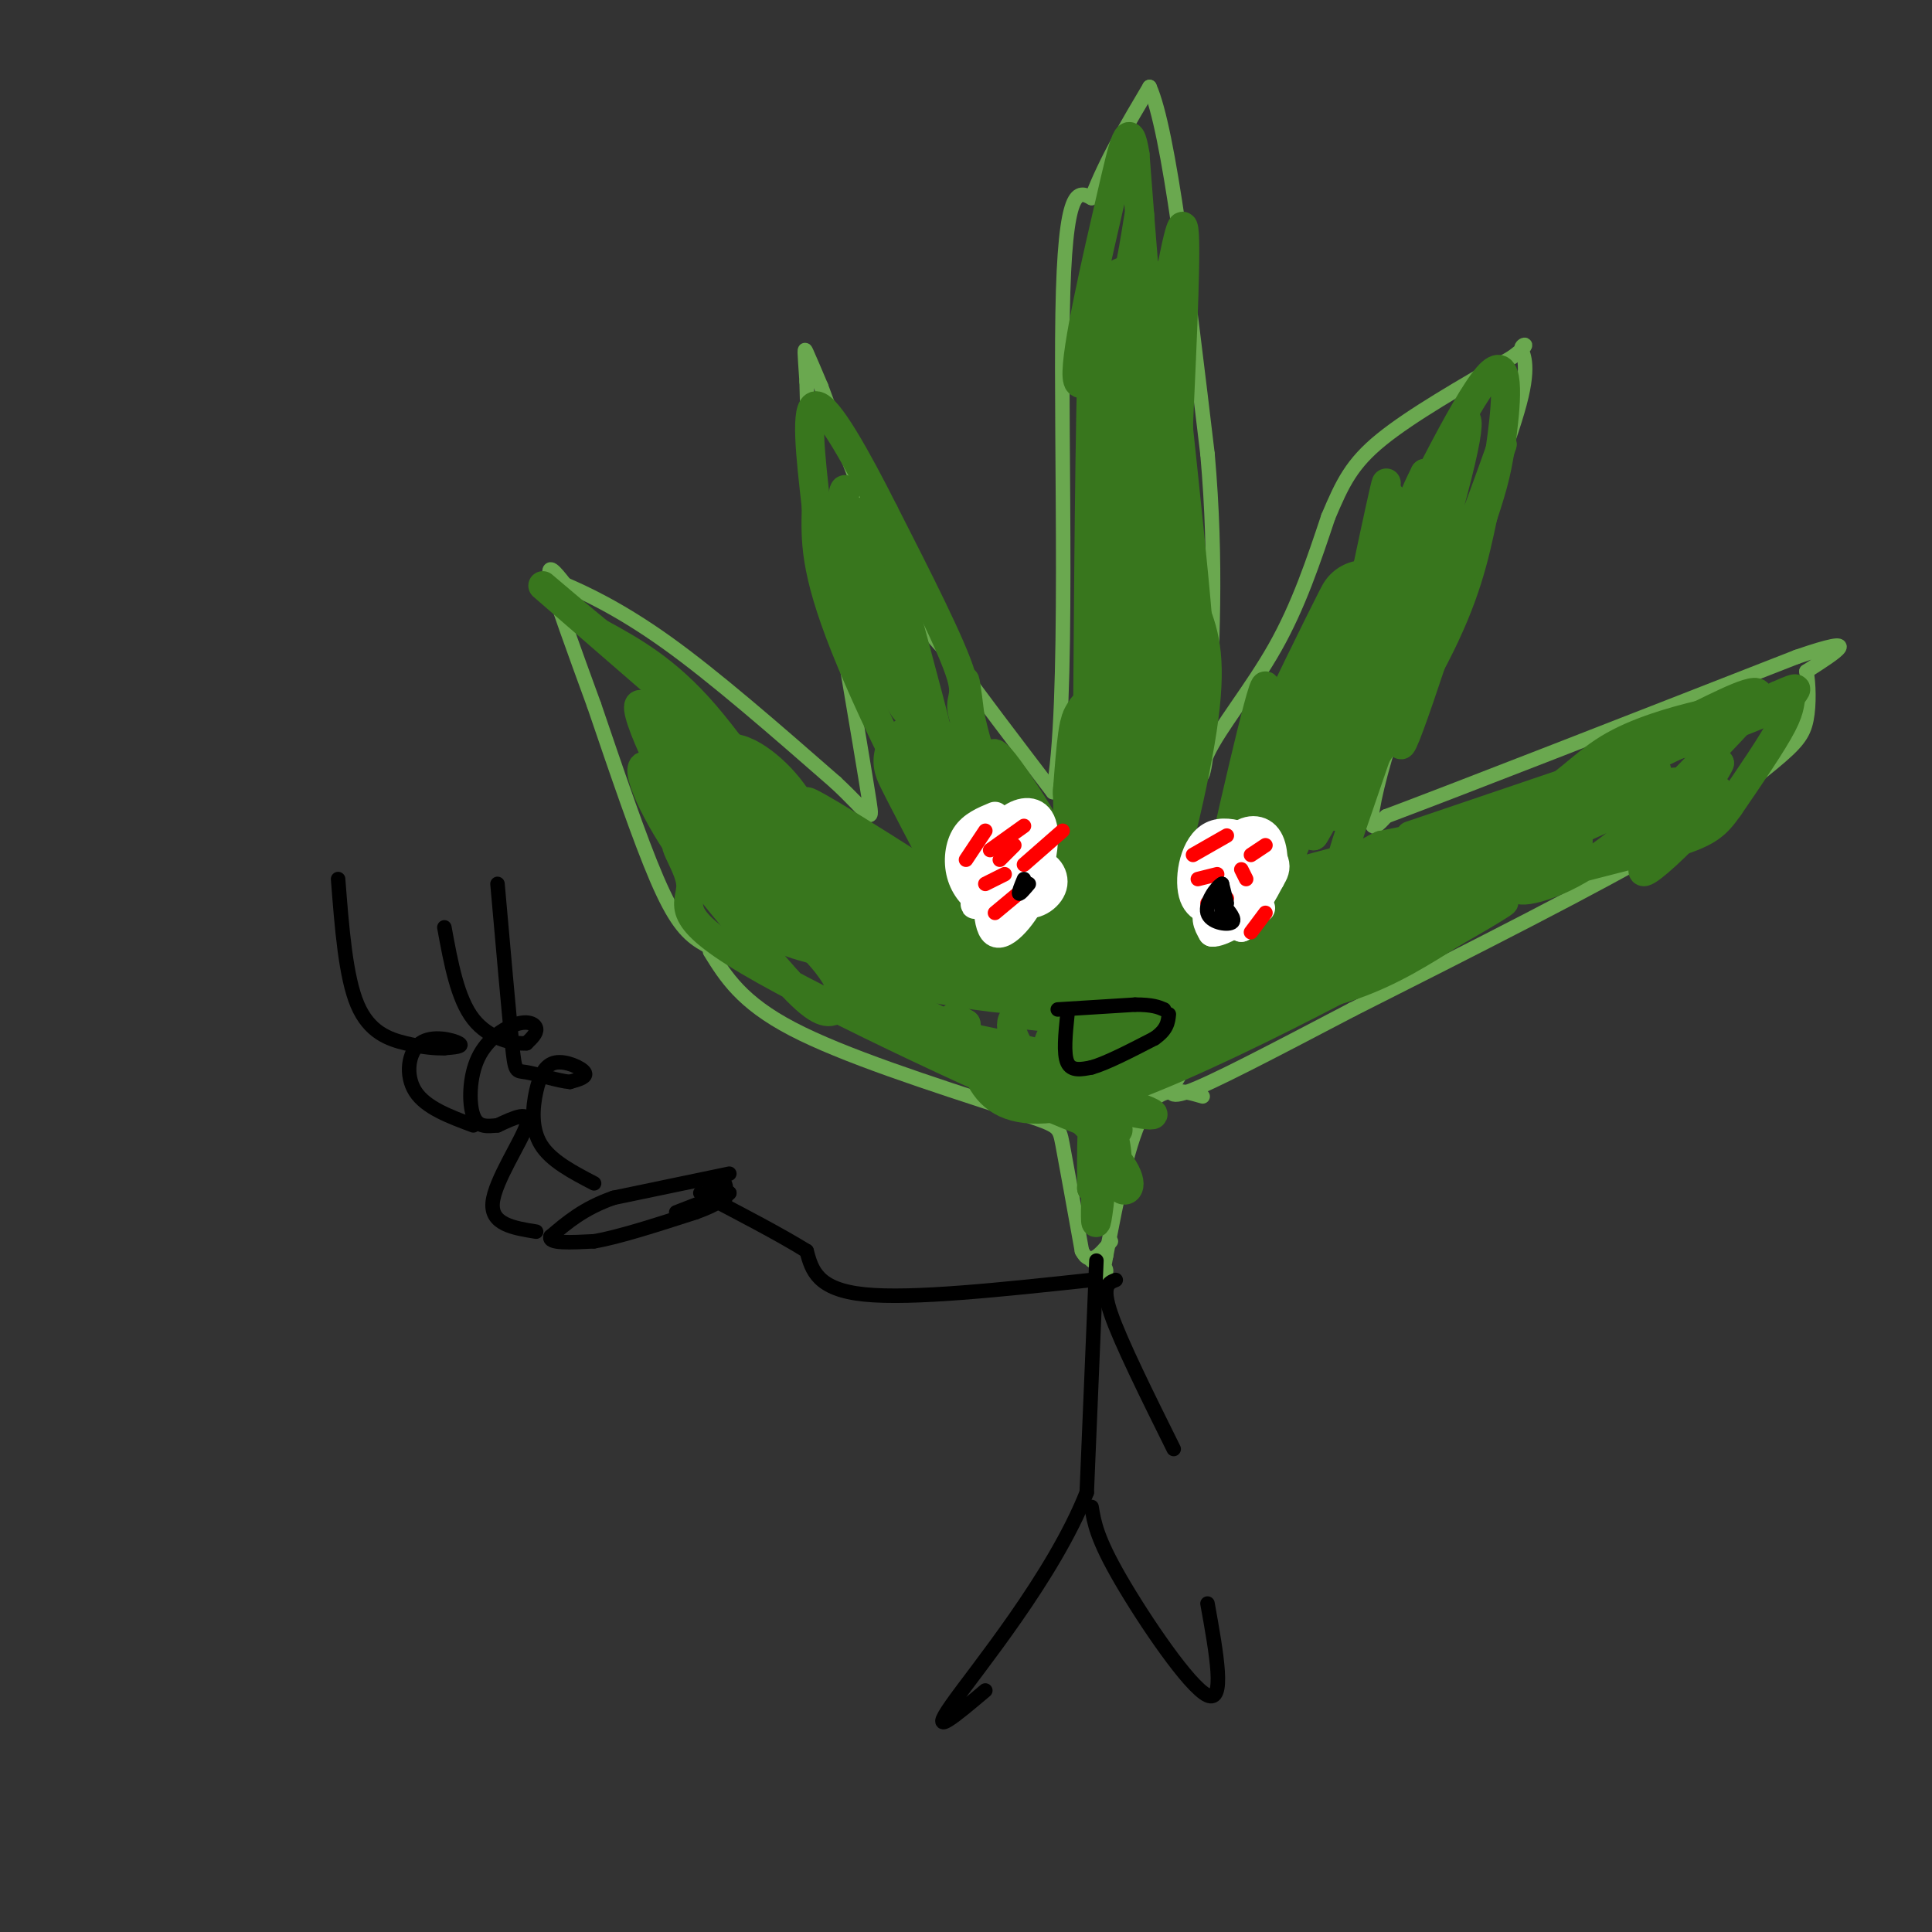 <svg viewBox='0 0 400 400' version='1.1' xmlns='http://www.w3.org/2000/svg' xmlns:xlink='http://www.w3.org/1999/xlink'><rect x="0" y="0" width="400" height="400" fill="#333333" stroke="none"/><g fill='none' stroke='#6aa84f' stroke-width='3' stroke-linecap='round' stroke-linejoin='round'><path d='M155,199c-3.511,-1.044 -7.022,-2.089 -10,-4c-2.978,-1.911 -5.422,-4.689 -9,-13c-3.578,-8.311 -8.289,-22.156 -13,-36'/><path d='M123,146c-4.156,-11.422 -8.044,-21.978 -9,-26c-0.956,-4.022 1.022,-1.511 3,1'/><path d='M117,121c3.578,1.533 11.022,4.867 21,12c9.978,7.133 22.489,18.067 35,29'/><path d='M173,162c7.222,6.733 7.778,9.067 7,4c-0.778,-5.067 -2.889,-17.533 -5,-30'/><path d='M175,136c-2.022,-8.533 -4.578,-14.867 -6,-24c-1.422,-9.133 -1.711,-21.067 -2,-33'/><path d='M167,79c-0.444,-6.778 -0.556,-7.222 0,-6c0.556,1.222 1.778,4.111 3,7'/><path d='M170,80c3.267,8.733 9.933,27.067 15,38c5.067,10.933 8.533,14.467 12,18'/><path d='M197,136c5.500,7.667 13.250,17.833 21,28'/><path d='M218,164c3.444,-16.578 1.556,-72.022 2,-99c0.444,-26.978 3.222,-25.489 6,-24'/><path d='M226,41c3.000,-7.833 7.500,-15.417 12,-23'/><path d='M238,18c4.000,8.833 8.000,42.417 12,76'/><path d='M250,94c2.000,22.500 1.000,40.750 0,59'/><path d='M250,153c-0.702,10.798 -2.458,8.292 0,3c2.458,-5.292 9.131,-13.369 14,-22c4.869,-8.631 7.935,-17.815 11,-27'/><path d='M275,107c2.956,-7.000 4.844,-11.000 11,-16c6.156,-5.000 16.578,-11.000 27,-17'/><path d='M313,74c4.476,-3.250 2.167,-2.875 2,-2c-0.167,0.875 1.810,2.250 0,10c-1.810,7.750 -7.405,21.875 -13,36'/><path d='M302,118c-4.333,10.821 -8.667,19.875 -12,29c-3.333,9.125 -5.667,18.321 -6,22c-0.333,3.679 1.333,1.839 3,0'/><path d='M287,169c14.667,-5.500 49.833,-19.250 85,-33'/><path d='M372,136c14.500,-5.000 8.250,-1.000 2,3'/><path d='M374,139c0.464,2.393 0.625,6.875 0,10c-0.625,3.125 -2.036,4.893 -7,9c-4.964,4.107 -13.482,10.554 -22,17'/><path d='M345,175c-14.500,8.500 -39.750,21.250 -65,34'/><path d='M280,209c-17.578,9.200 -29.022,15.200 -34,17c-4.978,1.800 -3.489,-0.600 -2,-3'/><path d='M147,197c3.250,5.250 6.500,10.500 17,16c10.500,5.500 28.250,11.250 46,17'/><path d='M210,230c9.200,3.222 9.200,2.778 10,7c0.800,4.222 2.400,13.111 4,22'/><path d='M224,259c1.667,3.333 3.833,0.667 6,-2'/><path d='M249,227c-4.333,-1.250 -8.667,-2.500 -12,3c-3.333,5.500 -5.667,17.750 -8,30'/><path d='M229,260c-1.111,5.422 0.111,3.978 0,3c-0.111,-0.978 -1.556,-1.489 -3,-2'/></g>
<g fill='none' stroke='#38761d' stroke-width='3' stroke-linecap='round' stroke-linejoin='round'><path d='M247,185c-8.378,11.889 -16.756,23.778 -15,23c1.756,-0.778 13.644,-14.222 18,-17c4.356,-2.778 1.178,5.111 -2,13'/><path d='M248,204c4.262,-2.571 15.917,-15.500 12,-16c-3.917,-0.500 -23.405,11.429 -25,14c-1.595,2.571 14.702,-4.214 31,-11'/><path d='M266,191c4.000,-0.833 -1.500,2.583 -7,6'/></g>
<g fill='none' stroke='#38761d' stroke-width='20' stroke-linecap='round' stroke-linejoin='round'><path d='M242,188c-9.083,4.750 -18.167,9.500 -12,9c6.167,-0.500 27.583,-6.250 49,-12'/><path d='M279,185c13.167,-3.167 21.583,-5.083 30,-7'/><path d='M309,178c8.444,-2.556 14.556,-5.444 8,-3c-6.556,2.444 -25.778,10.222 -45,18'/><path d='M272,193c-14.667,6.667 -28.833,14.333 -43,22'/><path d='M229,215c-7.635,4.019 -5.222,3.067 -3,1c2.222,-2.067 4.252,-5.249 4,-8c-0.252,-2.751 -2.786,-5.072 -13,-8c-10.214,-2.928 -28.107,-6.464 -46,-10'/><path d='M171,190c-8.756,-2.222 -7.644,-2.778 -8,-6c-0.356,-3.222 -2.178,-9.111 -4,-15'/><path d='M159,169c-2.905,-4.488 -8.167,-8.208 -9,-7c-0.833,1.208 2.762,7.345 8,13c5.238,5.655 12.119,10.827 19,16'/><path d='M177,191c4.802,3.595 7.308,4.582 14,6c6.692,1.418 17.571,3.266 23,3c5.429,-0.266 5.408,-2.648 2,-8c-3.408,-5.352 -10.204,-13.676 -17,-22'/><path d='M199,170c-5.000,-7.200 -9.000,-14.200 -8,-12c1.000,2.200 7.000,13.600 13,25'/><path d='M204,183c3.583,6.214 6.042,9.250 10,12c3.958,2.750 9.417,5.214 12,0c2.583,-5.214 2.292,-18.107 2,-31'/><path d='M228,164c0.667,-9.044 1.333,-16.156 2,-12c0.667,4.156 1.333,19.578 2,35'/><path d='M232,187c2.578,-1.844 8.022,-23.956 10,-37c1.978,-13.044 0.489,-17.022 -1,-21'/><path d='M241,129c-0.833,-10.167 -2.417,-25.083 -4,-40'/><path d='M237,89c-0.978,-12.667 -1.422,-24.333 -2,-26c-0.578,-1.667 -1.289,6.667 -2,15'/><path d='M233,78c-0.500,18.667 -0.750,57.833 -1,97'/><path d='M232,175c-0.627,19.322 -1.694,19.128 0,20c1.694,0.872 6.148,2.812 11,1c4.852,-1.812 10.100,-7.375 14,-14c3.900,-6.625 6.450,-14.313 9,-22'/><path d='M266,160c5.222,-11.333 13.778,-28.667 16,-33c2.222,-4.333 -1.889,4.333 -6,13'/><path d='M276,140c-1.667,4.333 -2.833,8.667 -4,13'/></g>
<g fill='none' stroke='#38761d' stroke-width='6' stroke-linecap='round' stroke-linejoin='round'><path d='M292,173c0.000,0.000 56.000,-19.000 56,-19'/><path d='M348,154c13.422,-4.733 18.978,-7.067 20,-8c1.022,-0.933 -2.489,-0.467 -6,0'/><path d='M362,146c-7.867,3.556 -24.533,12.444 -25,13c-0.467,0.556 15.267,-7.222 31,-15'/><path d='M368,144c5.464,-2.476 3.625,-1.167 3,0c-0.625,1.167 -0.036,2.190 -2,6c-1.964,3.810 -6.482,10.405 -11,17'/><path d='M358,167c-2.813,3.995 -4.345,5.482 -13,8c-8.655,2.518 -24.433,6.067 -29,8c-4.567,1.933 2.078,2.251 11,-3c8.922,-5.251 20.121,-16.072 24,-20c3.879,-3.928 0.440,-0.964 -3,2'/><path d='M348,162c-7.643,3.702 -25.250,11.958 -25,11c0.250,-0.958 18.357,-11.131 20,-13c1.643,-1.869 -13.179,4.565 -28,11'/><path d='M315,171c3.327,-0.745 25.644,-8.107 31,-9c5.356,-0.893 -6.250,4.683 -10,7c-3.750,2.317 0.357,1.376 5,-1c4.643,-2.376 9.821,-6.188 15,-10'/><path d='M356,158c-0.809,2.530 -10.330,13.853 -14,19c-3.670,5.147 -1.488,4.116 3,0c4.488,-4.116 11.282,-11.319 11,-13c-0.282,-1.681 -7.641,2.159 -15,6'/><path d='M341,170c3.044,-4.489 18.156,-18.711 22,-24c3.844,-5.289 -3.578,-1.644 -11,2'/><path d='M352,148c-5.345,1.274 -13.208,3.458 -19,7c-5.792,3.542 -9.512,8.440 -17,12c-7.488,3.560 -18.744,5.780 -30,8'/><path d='M286,175c-7.024,3.321 -9.583,7.625 -8,2c1.583,-5.625 7.310,-21.179 9,-27c1.690,-5.821 -0.655,-1.911 -3,2'/><path d='M284,152c-3.917,6.512 -12.208,21.792 -12,21c0.208,-0.792 8.917,-17.655 11,-21c2.083,-3.345 -2.458,6.827 -7,17'/><path d='M276,169c3.133,-3.400 14.467,-20.400 21,-33c6.533,-12.600 8.267,-20.800 10,-29'/><path d='M307,107c2.321,-7.036 3.125,-10.125 4,-17c0.875,-6.875 1.821,-17.536 -3,-12c-4.821,5.536 -15.411,27.268 -26,49'/><path d='M282,127c-6.909,16.687 -11.182,33.906 -6,25c5.182,-8.906 19.818,-43.936 22,-42c2.182,1.936 -8.091,40.839 -8,44c0.091,3.161 10.545,-29.419 21,-62'/><path d='M311,92c-0.124,0.126 -10.933,31.442 -15,37c-4.067,5.558 -1.391,-14.640 2,-28c3.391,-13.360 7.497,-19.880 5,-8c-2.497,11.880 -11.595,42.160 -15,48c-3.405,5.840 -1.116,-12.760 1,-24c2.116,-11.240 4.058,-15.120 6,-19'/><path d='M295,98c-0.590,4.555 -5.064,25.441 -9,39c-3.936,13.559 -7.333,19.789 -6,7c1.333,-12.789 7.397,-44.597 7,-44c-0.397,0.597 -7.256,33.599 -9,42c-1.744,8.401 1.628,-7.800 5,-24'/><path d='M283,118c2.726,-10.236 7.040,-23.826 4,-8c-3.040,15.826 -13.434,61.069 -15,63c-1.566,1.931 5.695,-39.448 5,-46c-0.695,-6.552 -9.348,21.724 -18,50'/><path d='M259,177c-1.491,-2.677 3.783,-34.369 3,-35c-0.783,-0.631 -7.622,29.800 -11,45c-3.378,15.200 -3.294,15.169 0,4c3.294,-11.169 9.798,-33.477 11,-35c1.202,-1.523 -2.899,17.738 -7,37'/><path d='M255,193c-4.060,1.583 -10.708,-12.958 -13,-35c-2.292,-22.042 -0.226,-51.583 0,-66c0.226,-14.417 -1.387,-13.708 -3,-13'/><path d='M239,79c-1.167,-10.000 -2.583,-28.500 -4,-47'/><path d='M235,32c-1.198,-7.609 -2.195,-3.131 -5,9c-2.805,12.131 -7.420,31.916 -7,37c0.420,5.084 5.876,-4.534 9,-15c3.124,-10.466 3.918,-21.779 4,-18c0.082,3.779 -0.548,22.651 0,29c0.548,6.349 2.274,0.174 4,-6'/><path d='M240,68c1.778,-7.422 4.222,-22.978 5,-21c0.778,1.978 -0.111,21.489 -1,41'/><path d='M228,196c-11.533,-18.000 -23.067,-36.000 -27,-44c-3.933,-8.000 -0.267,-6.000 -2,-12c-1.733,-6.000 -8.867,-20.000 -16,-34'/><path d='M183,106c-5.600,-11.111 -11.600,-21.889 -14,-22c-2.400,-0.111 -1.200,10.444 0,21'/><path d='M169,105c-0.143,6.631 -0.500,12.708 6,29c6.500,16.292 19.857,42.798 23,43c3.143,0.202 -3.929,-25.899 -11,-52'/><path d='M187,125c-3.922,-15.120 -8.226,-26.919 -6,-16c2.226,10.919 10.984,44.555 12,48c1.016,3.445 -5.710,-23.301 -10,-37c-4.290,-13.699 -6.145,-14.349 -8,-15'/><path d='M175,105c-1.062,-3.421 0.285,-4.475 0,-3c-0.285,1.475 -2.200,5.478 1,17c3.200,11.522 11.515,30.564 12,28c0.485,-2.564 -6.862,-26.732 -9,-33c-2.138,-6.268 0.931,5.366 4,17'/><path d='M183,131c4.160,11.282 12.559,30.987 17,42c4.441,11.013 4.922,13.333 4,4c-0.922,-9.333 -3.248,-30.321 -4,-35c-0.752,-4.679 0.071,6.949 4,17c3.929,10.051 10.965,18.526 18,27'/><path d='M222,186c3.574,4.138 3.507,0.982 -2,-9c-5.507,-9.982 -16.456,-26.789 -14,-19c2.456,7.789 18.315,40.174 20,51c1.685,10.826 -10.804,0.093 -22,-8c-11.196,-8.093 -21.098,-13.547 -31,-19'/><path d='M173,182c-9.844,-9.756 -18.956,-24.644 -27,-34c-8.044,-9.356 -15.022,-13.178 -22,-17'/><path d='M124,131c-8.452,-6.940 -18.583,-15.792 -5,-4c13.583,11.792 50.881,44.226 68,58c17.119,13.774 14.060,8.887 11,4'/><path d='M198,189c-5.810,-3.024 -25.833,-12.583 -41,-22c-15.167,-9.417 -25.476,-18.690 -18,-15c7.476,3.690 32.738,20.345 58,37'/><path d='M197,189c-0.286,-1.000 -30.000,-22.000 -30,-23c-0.000,-1.000 29.714,18.000 37,23c7.286,5.000 -7.857,-4.000 -23,-13'/><path d='M181,176c-6.681,-3.242 -11.884,-4.847 -20,-12c-8.116,-7.153 -19.144,-19.856 -23,-22c-3.856,-2.144 -0.538,6.269 8,20c8.538,13.731 22.297,32.780 21,31c-1.297,-1.780 -17.648,-24.390 -34,-47'/><path d='M133,146c-3.470,-2.053 4.855,16.315 13,29c8.145,12.685 16.111,19.689 13,14c-3.111,-5.689 -17.299,-24.070 -23,-29c-5.701,-4.930 -2.915,3.591 3,13c5.915,9.409 14.957,19.704 24,30'/><path d='M163,203c5.770,6.344 8.194,7.203 10,6c1.806,-1.203 2.994,-4.469 -4,-12c-6.994,-7.531 -22.170,-19.327 -27,-22c-4.830,-2.673 0.685,3.778 1,8c0.315,4.222 -4.569,6.213 12,16c16.569,9.787 54.591,27.368 69,33c14.409,5.632 5.204,-0.684 -4,-7'/><path d='M220,225c-9.344,-5.729 -30.705,-16.552 -39,-20c-8.295,-3.448 -3.524,0.479 -1,3c2.524,2.521 2.800,3.634 12,8c9.200,4.366 27.323,11.983 24,11c-3.323,-0.983 -28.092,-10.567 -31,-13c-2.908,-2.433 16.046,2.283 35,7'/><path d='M220,221c9.645,1.309 16.259,1.083 25,-3c8.741,-4.083 19.611,-12.022 23,-15c3.389,-2.978 -0.703,-0.994 -7,2c-6.297,2.994 -14.799,6.998 -11,6c3.799,-0.998 19.900,-6.999 36,-13'/><path d='M286,198c0.464,-0.214 -16.375,5.750 -20,8c-3.625,2.250 5.964,0.786 14,-2c8.036,-2.786 14.518,-6.893 21,-11'/><path d='M301,193c8.048,-4.548 17.667,-10.417 2,-2c-15.667,8.417 -56.619,31.119 -78,37c-21.381,5.881 -23.190,-5.060 -25,-16'/><path d='M200,212c-4.138,-2.554 -1.982,-0.938 -3,0c-1.018,0.938 -5.211,1.200 5,4c10.211,2.800 34.826,8.138 32,7c-2.826,-1.138 -33.093,-8.754 -39,-9c-5.907,-0.246 12.547,6.877 31,14'/><path d='M226,228c9.514,3.141 17.798,3.995 9,1c-8.798,-2.995 -34.678,-9.838 -38,-11c-3.322,-1.162 15.914,3.359 27,5c11.086,1.641 14.023,0.403 13,-2c-1.023,-2.403 -6.007,-5.972 -11,-8c-4.993,-2.028 -9.997,-2.514 -15,-3'/><path d='M211,210c-2.733,0.921 -2.067,4.723 3,11c5.067,6.277 14.535,15.027 18,20c3.465,4.973 0.929,6.168 0,5c-0.929,-1.168 -0.250,-4.699 -1,-9c-0.750,-4.301 -2.929,-9.372 -4,-8c-1.071,1.372 -1.036,9.186 -1,17'/><path d='M226,246c0.357,1.238 1.750,-4.167 2,-3c0.250,1.167 -0.643,8.905 -1,10c-0.357,1.095 -0.179,-4.452 0,-10'/></g>
<g fill='none' stroke='#ffffff' stroke-width='6' stroke-linecap='round' stroke-linejoin='round'><path d='M206,169c-2.321,0.964 -4.643,1.929 -6,4c-1.357,2.071 -1.750,5.250 -1,8c0.750,2.750 2.643,5.071 5,6c2.357,0.929 5.179,0.464 8,0'/><path d='M212,187c2.417,-3.119 4.458,-10.917 4,-15c-0.458,-4.083 -3.417,-4.452 -6,-3c-2.583,1.452 -4.792,4.726 -7,8'/><path d='M203,177c-0.419,2.494 2.032,4.730 5,4c2.968,-0.730 6.453,-4.427 6,-6c-0.453,-1.573 -4.844,-1.021 -7,0c-2.156,1.021 -2.078,2.510 -2,4'/><path d='M205,179c-0.570,4.164 -0.995,12.574 1,14c1.995,1.426 6.411,-4.133 8,-8c1.589,-3.867 0.351,-6.041 -2,-7c-2.351,-0.959 -5.815,-0.703 -6,1c-0.185,1.703 2.907,4.851 6,8'/><path d='M212,187c2.472,0.718 5.652,-1.488 6,-4c0.348,-2.512 -2.137,-5.330 -6,-4c-3.863,1.330 -9.104,6.809 -10,8c-0.896,1.191 2.552,-1.904 6,-5'/><path d='M257,173c-2.500,-0.411 -5.000,-0.821 -6,2c-1.000,2.821 -0.500,8.875 1,12c1.500,3.125 4.000,3.321 6,2c2.000,-1.321 3.500,-4.161 5,-7'/><path d='M263,182c0.936,-3.055 0.776,-7.191 -1,-9c-1.776,-1.809 -5.167,-1.289 -7,2c-1.833,3.289 -2.109,9.347 -1,12c1.109,2.653 3.603,1.901 5,0c1.397,-1.901 1.699,-4.950 2,-8'/><path d='M261,179c-1.349,-1.238 -5.722,-0.332 -7,2c-1.278,2.332 0.541,6.089 2,6c1.459,-0.089 2.560,-4.026 2,-6c-0.560,-1.974 -2.780,-1.987 -5,-2'/><path d='M253,179c-0.893,1.601 -0.626,6.604 1,8c1.626,1.396 4.613,-0.814 7,-3c2.387,-2.186 4.176,-4.349 2,-7c-2.176,-2.651 -8.317,-5.791 -12,-4c-3.683,1.791 -4.910,8.512 -4,12c0.910,3.488 3.955,3.744 7,4'/><path d='M254,189c2.490,0.150 5.214,-1.475 6,-4c0.786,-2.525 -0.365,-5.949 -2,-6c-1.635,-0.051 -3.753,3.271 -4,6c-0.247,2.729 1.376,4.864 3,7'/><path d='M257,192c1.393,-1.405 3.375,-8.417 2,-10c-1.375,-1.583 -6.107,2.262 -8,5c-1.893,2.738 -0.946,4.369 0,6'/><path d='M251,193c1.667,0.167 5.833,-2.417 10,-5'/></g>
<g fill='none' stroke='#ff0000' stroke-width='3' stroke-linecap='round' stroke-linejoin='round'><path d='M204,183c0.000,0.000 4.000,-2.000 4,-2'/><path d='M207,178c0.000,0.000 3.000,-3.000 3,-3'/><path d='M200,178c0.000,0.000 4.000,-6.000 4,-6'/><path d='M206,189c0.000,0.000 6.000,-5.000 6,-5'/><path d='M212,179c0.000,0.000 8.000,-7.000 8,-7'/><path d='M205,176c0.000,0.000 7.000,-5.000 7,-5'/><path d='M259,193c0.000,0.000 3.000,-4.000 3,-4'/><path d='M258,182c0.000,0.000 -1.000,-2.000 -1,-2'/><path d='M247,177c0.000,0.000 7.000,-4.000 7,-4'/><path d='M250,187c0.000,0.000 4.000,-1.000 4,-1'/><path d='M259,177c0.000,0.000 3.000,-2.000 3,-2'/><path d='M248,182c0.000,0.000 4.000,-1.000 4,-1'/></g>
<g fill='none' stroke='#000000' stroke-width='3' stroke-linecap='round' stroke-linejoin='round'><path d='M213,183c-0.917,1.083 -1.833,2.167 -2,2c-0.167,-0.167 0.417,-1.583 1,-3'/><path d='M254,187c0.000,0.000 -1.000,-4.000 -1,-4'/><path d='M253,183c-1.155,0.571 -3.542,4.000 -3,6c0.542,2.000 4.012,2.571 5,2c0.988,-0.571 -0.506,-2.286 -2,-4'/><path d='M253,187c-0.333,-0.333 -0.167,0.833 0,2'/><path d='M227,261c0.000,0.000 -2.000,48.000 -2,48'/><path d='M225,309c-6.844,17.378 -22.956,36.822 -28,44c-5.044,7.178 0.978,2.089 7,-3'/><path d='M226,312c0.533,3.244 1.067,6.489 6,15c4.933,8.511 14.267,22.289 18,24c3.733,1.711 1.867,-8.644 0,-19'/><path d='M226,265c-18.583,2.000 -37.167,4.000 -47,3c-9.833,-1.000 -10.917,-5.000 -12,-9'/><path d='M167,259c-5.667,-3.500 -13.833,-7.750 -22,-12'/><path d='M231,265c-1.500,0.583 -3.000,1.167 -1,7c2.000,5.833 7.500,16.917 13,28'/><path d='M151,243c0.000,0.000 -24.000,5.000 -24,5'/><path d='M127,248c-6.167,2.167 -9.583,5.083 -13,8'/><path d='M114,256c-0.667,1.500 4.167,1.250 9,1'/><path d='M123,257c5.000,-0.833 13.000,-3.417 21,-6'/><path d='M144,251c4.667,-1.667 5.833,-2.833 7,-4'/><path d='M151,247c-0.667,0.000 -5.833,2.000 -11,4'/><path d='M150,249c0.250,-1.750 0.500,-3.500 0,-4c-0.500,-0.500 -1.750,0.250 -3,1'/><path d='M111,255c-4.711,-0.756 -9.422,-1.511 -9,-6c0.422,-4.489 5.978,-12.711 7,-16c1.022,-3.289 -2.489,-1.644 -6,0'/><path d='M103,233c-2.010,0.160 -4.036,0.559 -5,-2c-0.964,-2.559 -0.867,-8.078 1,-12c1.867,-3.922 5.503,-6.248 8,-7c2.497,-0.752 3.856,0.071 4,1c0.144,0.929 -0.928,1.965 -2,3'/><path d='M109,216c-2.489,0.200 -7.711,-0.800 -11,-5c-3.289,-4.200 -4.644,-11.600 -6,-19'/><path d='M98,233c-4.929,-1.833 -9.857,-3.667 -12,-7c-2.143,-3.333 -1.500,-8.167 1,-10c2.500,-1.833 6.857,-0.667 8,0c1.143,0.667 -0.929,0.833 -3,1'/><path d='M92,217c-1.726,0.095 -4.542,-0.167 -8,-1c-3.458,-0.833 -7.560,-2.238 -10,-8c-2.440,-5.762 -3.220,-15.881 -4,-26'/><path d='M123,245c-4.467,-2.330 -8.935,-4.660 -11,-8c-2.065,-3.340 -1.729,-7.689 -1,-11c0.729,-3.311 1.850,-5.584 4,-6c2.150,-0.416 5.329,1.024 6,2c0.671,0.976 -1.164,1.488 -3,2'/><path d='M118,224c-2.357,-0.179 -6.750,-1.625 -9,-2c-2.250,-0.375 -2.357,0.321 -3,-6c-0.643,-6.321 -1.821,-19.661 -3,-33'/><path d='M219,209c0.000,0.000 16.000,-1.000 16,-1'/><path d='M235,208c3.667,0.000 4.833,0.500 6,1'/><path d='M221,210c-0.417,4.083 -0.833,8.167 0,10c0.833,1.833 2.917,1.417 5,1'/><path d='M226,221c3.000,-0.833 8.000,-3.417 13,-6'/><path d='M239,215c2.667,-1.833 2.833,-3.417 3,-5'/></g>
</svg>